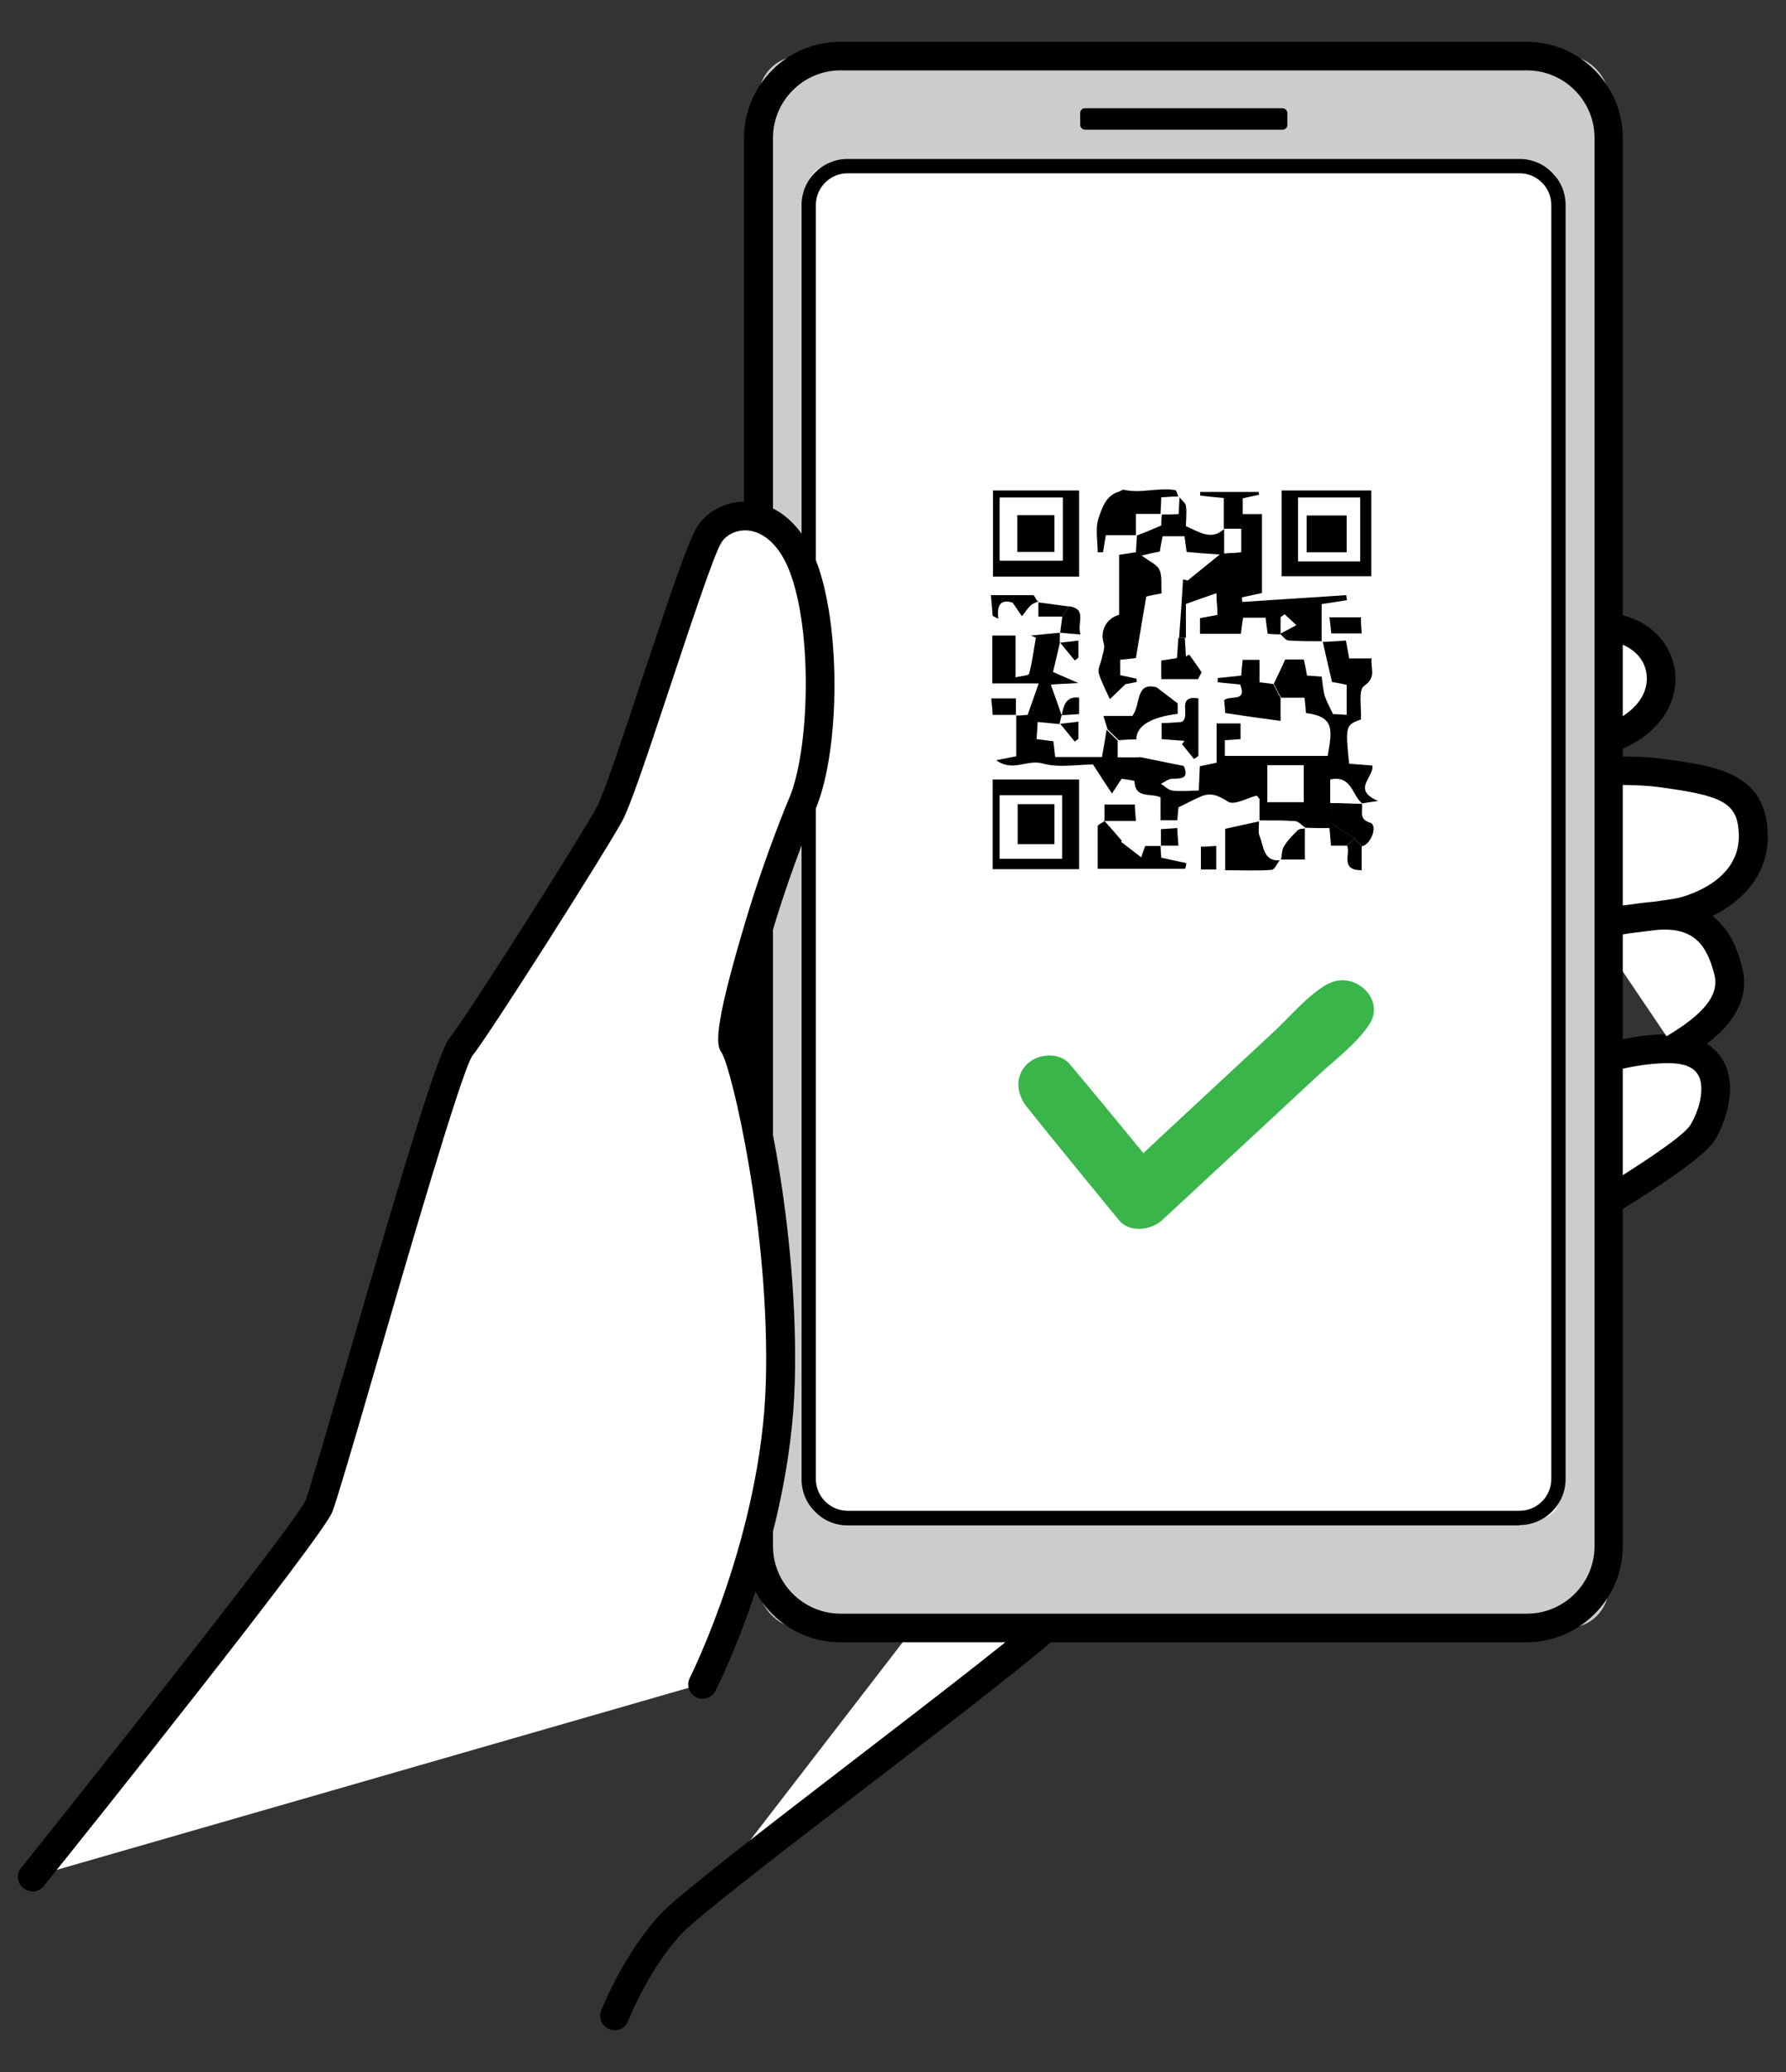<?xml version="1.0" encoding="UTF-8"?>
<svg id="_レイヤー_1" data-name="レイヤー 1" xmlns="http://www.w3.org/2000/svg" version="1.1" viewBox="0 0 500 580">
  <rect x="0" y="0" width="500" height="580" fill="#333333" stroke="none"/>
  <defs>
    <style>
      .cls-1 {
        fill: #ccc;
      }

      .cls-1, .cls-2, .cls-3, .cls-4 {
        stroke-width: 0px;
      }

      .cls-2 {
        fill: #000;
      }

      .cls-3 {
        fill: #39b54a;
      }

      .cls-4 {
        fill: #fff;
      }
    </style>
  </defs>
  <g>
    <g>
      <path class="cls-4" d="M172.1,564.3s6-15.3,15.9-25.8c9.9-10.6,98.2-75.2,110-87.6,11.8-12.4,42.9-49.1,47.8-52.8,5-3.7,52.8-31.7,59-35.4,6.2-3.7,66.8-37,72.1-46s6.1-19.3-3.7-22.5c-1.6-.5-3.6-.8-5.9-.8-16.2,0-35.7,8.7-41,11.8-5.3,3.1-21.1,12.1-28.6,14.3-7.5,2.2-52.5,24.5-57.5,26.7"/>
      <path class="cls-2" d="M172.1,568.3c-.5,0-1,0-1.5-.3-2.1-.8-3.1-3.1-2.3-5.2.3-.7,6.4-16.1,16.7-27.1,5-5.3,27.9-22.9,52.2-41.6,24.3-18.7,51.9-39.8,57.8-46,4.9-5.1,13.3-14.7,21.4-23.9,14.7-16.7,23.9-27.1,26.9-29.3,3.7-2.8,27.8-17,50-30.1,4.6-2.7,8-4.7,9.4-5.5,1-.6,3.3-1.9,6.5-3.7,49.8-28.2,62.4-37.8,64.1-40.8,2.7-4.6,3.7-9.9,2.5-13.1-.7-1.7-1.9-2.8-4-3.5-1.3-.4-2.9-.6-4.7-.6-15.2,0-33.9,8.2-39,11.3-3.4,2-20.9,12.2-29.5,14.7-5,1.5-30.7,13.9-44.6,20.6-6.3,3.1-10.9,5.3-12.4,5.9-2,.9-4.4,0-5.3-2.1-.9-2,0-4.4,2.1-5.3,1.4-.6,6.1-2.9,12.2-5.8,21.2-10.2,40.6-19.6,45.8-21.1,6.3-1.8,20.4-9.6,27.7-13.9,6.6-3.9,26.6-12.4,43-12.4s5.1.3,7.2,1c4.3,1.4,7.4,4.3,9,8.3,2.5,6.6,0,14.7-3,20-3.6,6.1-23,18.7-67.1,43.7-3.2,1.8-5.4,3.1-6.4,3.6-1.4.8-4.8,2.9-9.4,5.6-14.8,8.7-45.6,26.8-49.2,29.6-2.6,1.9-15.4,16.5-25.7,28.2-8.6,9.7-16.7,18.9-21.6,24.1-6.3,6.7-32.9,27.1-58.7,46.9-23,17.6-46.7,35.9-51.3,40.7-9.3,9.9-15,24.4-15.1,24.6-.6,1.6-2.1,2.5-3.7,2.5Z"/>
    </g>
    <g>
      <path class="cls-4" d="M468.8,293.4c11-6.6,17.2-13.4,15-21.8-2.2-8.4-6.5-16.4-20.2-15.3-13.7,1.2-35.4,6.3-43.8,9.4-8.4,3.1-37,9-48.2,15.2-11.2,6.2-49.7,28-53.1,26.4-3.4-1.6,14.9-9.3,20.5-14,5.6-4.7,30.8-21.1,35.7-23.6,5-2.5,45.4-7.8,48.5-8.7,3.1-.9,41.9-4.2,48.8-6.1s19.2-7.9,19-21.2c-.2-13.2-9.1-15.1-26.1-17.4-14.8-2-41.6,1.4-46.8,2"/>
      <path class="cls-2" d="M318.9,311.4c-.9,0-1.4-.2-2-.4-1.7-.8-2.7-2.2-2.8-4-.1-3.8,3.5-5.8,12.2-10.6,3.8-2.1,8.1-4.5,10.1-6.1,5.9-4.9,31.2-21.4,36.5-24.1s14.4-3.5,36.4-6.9c5.8-.9,11.7-1.8,12.7-2.1,1.5-.4,6.1-1,18.1-2.2,4.6-.5,9.8-1,14.7-1.6,3-.4,5.8-.8,8.3-1,3.6-.5,6.4-.9,7.7-1.3,3.8-1.1,16.2-5.5,16-17.3-.2-9.3-4.7-11.1-22.6-13.5-6.3-.8-19.2-1.2-45.1,1.9h-.7c-2.2.3-4.2-1.2-4.4-3.4-.3-2.2,1.3-4.2,3.5-4.4h.7c21.5-2.6,37.3-3.3,47.1-2,15.1,2,29.3,3.9,29.6,21.3.2,11.1-7.1,18.6-15.5,22.7,5.7,4.4,7.5,11.2,8.3,14.3,3.3,12.5-8.1,21-16.9,26.2-1.9,1.1-4.4.5-5.5-1.4-1.1-1.9-.5-4.4,1.4-5.5,13.6-8.1,14.2-13.5,13.2-17.4-2.1-8-5.6-13.1-15.9-12.3-2.4.3-5.1.6-8.1,1-12.9,2-28.3,5.8-34.7,8.1-3.1,1.1-8.4,2.5-14.6,4.2-11,2.9-26.1,6.9-33,10.8l-2.8,1.6c-38.2,21.3-47.9,25.4-51.9,25.4ZM385.6,271.2c-4.5.8-8,1.6-9,2.1-1.3.6-4,2.3-7.5,4.5l.6-.4c3.9-2.2,9.6-4.2,15.9-6.2Z"/>
    </g>
    <g>
      <path class="cls-4" d="M289.6,273.4c5.6-2.2,39.5-16.8,46.6-22.7,7.1-5.9,59.6-21.7,65.7-26.1,6.1-4.3,42.9-13.9,53.6-20.2s11.4-23.2,0-27.7c-12.8-5-38.9-1.6-53.6,3.7-12.3,4.4-33.4,10.6-44.9,13.7-11.5,3.1-58.8,20.8-67.4,26.1-8.7,5.3-57,22.4-61.2,27-4.3,4.7-15.8,11.5-15.8,11.5"/>
      <path class="cls-2" d="M289.6,277.4c-1.6,0-3.1-1-3.7-2.6-.8-2.1.2-4.4,2.3-5.2,7.3-2.8,39.3-16.9,45.5-22,4.2-3.5,18.2-8.6,39.2-16,10.9-3.9,24.4-8.7,26.7-10.3,3.2-2.3,11.5-5.1,24.7-9.4,11.3-3.7,24-7.9,29.3-11,5.1-3,7.8-7.3,7.4-11.8-.3-3.9-2.9-7.1-6.9-8.7-11.2-4.3-36-1.6-50.8,3.8-12.6,4.6-33.9,10.7-45.2,13.8-11.1,3-58.3,20.7-66.4,25.7-4.1,2.5-15.1,6.9-27.8,12-12,4.8-30.2,12.1-32.6,14.4-4.5,4.9-15.4,11.5-16.6,12.2-1.9,1.1-4.4.5-5.5-1.4-1.1-1.9-.5-4.4,1.4-5.5,3.1-1.8,11.7-7.3,14.9-10.8,2.7-3,13.4-7.5,35.5-16.3,11.4-4.6,23.1-9.3,26.6-11.4,9-5.5,56.4-23.3,68.5-26.5,11.1-3,32.2-9.1,44.5-13.6,14.3-5.2,41.9-9.3,56.4-3.7,6.8,2.6,11.4,8.6,12,15.5.6,7.6-3.6,14.8-11.4,19.3-6,3.5-18.6,7.7-30.8,11.7-9.4,3.1-20.1,6.6-22.5,8.3-3,2.2-12.4,5.5-28.7,11.3-14.1,5-33.3,11.8-36.8,14.6-8.2,6.8-44.7,22.2-47.7,23.3-.5.2-1,.3-1.4.3Z"/>
    </g>
  </g>
  <g>
    <g>
      <rect class="cls-1" x="212.4" y="15.7" width="238" height="440" rx="11.5" ry="11.5"/>
      <path class="cls-2" d="M427.4,459.7h-192.2c-14.8,0-26.9-12.1-26.9-26.9V38.6c0-14.8,12.1-26.9,26.9-26.9h192.2c14.8,0,26.9,12.1,26.9,26.9v394.2c0,14.8-12.1,26.9-26.9,26.9ZM235.3,19.7c-10.4,0-18.9,8.5-18.9,18.9v394.2c0,10.4,8.5,18.9,18.9,18.9h192.2c10.4,0,18.9-8.5,18.9-18.9V38.6c0-10.4-8.5-18.9-18.9-18.9h-192.2Z"/>
    </g>
    <g>
      <rect class="cls-4" x="226.4" y="46.5" width="210" height="378.5" rx="5.5" ry="5.5"/>
      <path class="cls-2" d="M425.4,427h-188.1c-7.1,0-12.9-5.8-12.9-12.9V57.4c0-7.1,5.8-12.9,12.9-12.9h188.1c7.1,0,12.9,5.8,12.9,12.9v356.6c0,7.1-5.8,12.9-12.9,12.9ZM237.3,48.5c-4.9,0-8.9,4-8.9,8.9v356.6c0,4.9,4,8.9,8.9,8.9h188.1c4.9,0,8.9-4,8.9-8.9V57.4c0-4.9-4-8.9-8.9-8.9h-188.1Z"/>
    </g>
    <rect class="cls-2" x="302.4" y="30.3" width="58" height="6" rx="1.3" ry="1.3"/>
  </g>
  <g>
    <path class="cls-4" d="M9,525.4s77.1-96.3,80.2-103.8c3.1-7.5,34.8-122.4,39.8-128.6,5-6.2,37.3-57.2,41.6-65.2,4.3-8.1,23.6-71.5,28-78.3,4.8-7.5,19.3-8.7,26.1,8.7,6.8,17.4,6.2,51.6,0,66.5-.6,1.4-6.8,16.8-11.7,32.9-4.9,16.2-9.1,32.6-7.5,34.8,3.1,4.3,14.3,50.3,13,94.4-1.2,44.1-21.7,84.5-21.7,84.5"/>
    <path class="cls-2" d="M9,529.4c-.9,0-1.8-.3-2.5-.9-1.7-1.4-2-3.9-.6-5.6,29.4-36.8,77.1-97.2,79.6-102.8,1-2.4,6-19.7,11.4-38.1,17.1-58.8,25.8-87.5,29-91.5,4.9-6.1,37-56.8,41.2-64.6,1.9-3.5,7.6-20.6,12.6-35.7,8-24.1,13.1-39.1,15.5-42.8,3.1-4.8,9-7.5,15-6.9,7.8.8,14.4,6.7,18.2,16.3,7,17.7,6.9,52.8,0,69.5,0,.2-6.6,16-11.6,32.6-6.3,20.9-7.8,29.8-7.7,32,4.3,7.9,14.6,53.2,13.4,96.2-1.3,44.5-21.3,84.5-22.2,86.2-1,2-3.4,2.8-5.4,1.8-2-1-2.8-3.4-1.8-5.4.2-.4,20.1-40.1,21.3-82.8,1.2-42.2-9.5-87.4-12.3-92.1-1.3-1.8-3.2-4.5,7-38.2,5.2-17.3,11.8-33.2,11.9-33.3,5.6-13.4,6.6-46.6,0-63.5-2.6-6.7-6.8-10.8-11.5-11.3-3-.3-6,1-7.5,3.3-2.1,3.2-9,24.2-14.6,41-6.8,20.5-11.1,33.2-13.2,37-4.6,8.5-36.9,59.4-42,65.8-3.1,4.7-18.4,57.3-27.5,88.7-6.7,23.1-10.6,36.2-11.7,39-3.2,7.6-67.8,88.6-80.8,104.7-.8,1-2,1.5-3.1,1.5ZM208.7,290.1s0,0,0,0c0,0,0,0,0,0ZM208.7,290.1s0,0,0,0c0,0,0,0,0,0Z"/>
  </g>
  <g>
    <path class="cls-4" d="M271.7,248.5v-117.4h117.4v117.4h-117.4ZM377.1,236.7c1.1,2.2-2.1,6.9,4.1,6.9v-6.8c2.6-.7,4.4-5.9,2.3-6.6-3.6-1.1-1.8-3.6-2.4-5.4,1-.1,2-.3,4.5-.7-7.4-3.2-1-6.6-1.6-9.9-2.4-.2-4.5-.3-6.5-.5-1-10.5-.9-10.8,3.3-12.4.2-3.2-.7-8.2.9-9.4,3.7-2.5,1.7-4.8,2.1-7.7h-6.3c-.3-1.8-.6-3.3-.9-5-2.4.1-4.5.2-6.6.3v-10.6c2.8-.4,4.9-.8,7.1-1.1,0-.5-.1-.9-.2-1.4-9.7.6-19.4,1.3-29.1,1.9,0-.4,0-.9-.1-1.3,1.5-.3,2.9-.6,5.6-1.2v-22.1h-5.4v-4.4c1.7-.4,3.1-.7,4.6-1,0-.3,0-.5-.1-.8h-16.3v1c2.1.2,4.3.4,6.6.7v8.6h.1c-3.7,3.4-7.1.9-10.9-.8,0-1.8.2-3.8,0-5.7-.1-.9-1.3-1.6-1.9-2.4-.3-.6-.5-1.8-.9-1.9-4.8-.8-9.6,1-14.4-.1-.4,0-.8.4-1.3.5-3.7,1.2-4.8,4.7-5.8,7.6-.9,2.9-.2,6.2-.2,9.4.5,0,1,0,1.5,0,.3-1.5.5-3,.8-4.8h8.5c-.1,1.6-.2,3.2-.3,4.7-1.7.3-3.1.5-4.7.7v16.8c-3.7,1-5.4,4.7-4.3,8,.4,1.3-.3,2.9-.6,4.4-.3,1.3-1.1,2.8-.8,3.9.5,2.2,1.7,4.2,3.1,7.3,1.2-1.1,2.4-2.3,4.4-4.2.2,0,1.6-.3,3.1-.6,0-.3,0-.6,0-.9-1.6-.3-3.2-.7-4.6-1v-4.3c1.6-.2,3-.3,4.4-.5,1-5.9,1.9-11.4,2.9-17.2,1.2-.2,2.7-.5,4.3-.9-.2-2.4.2-4.8-.6-6.6-.7-1.5-2.9-2.4-5-4,2.1-.4,3.6-.8,5.1-1.1.3-1.5.6-3,.8-4.3h6.1c.2,1.7.4,3,.6,4.4,3.1.2,5.8.4,9.3.7-3.6,2.9-6.3,5.1-9,7.3-.4-.1-.9-.2-1.3-.3-.4,5.4-.8,10.9-1.1,16.3-.2,1.9-.3,3.8-.4,5.6-1.7.3-3.1.5-4.4.7v5.2h10.3l1-1.9c-1.2-1.7-2.4-3.3-3.5-5-.3.2-.6.4-.9.6-.1-1.8-.2-3.6-.3-5.3,0,0,.3.1.3.1,1.3-.4,2.6-.8,3.8-1.1h11.5c.3-1.8.5-3.2.6-4.5h6.3c.2,1.7.4,3.1.6,4.5,1.4,0,2.5.1,3.6.2,0,0-.1-.1-.1-.1.8.7,1.6,1.9,2.5,1.9,3.1.3,6.2.2,9.3.2.9,3.7,1.7,7.5,2.6,11.4,1.3.3,2.8.6,4.1.8v8.4c-1.7,0-3-.2-3.8-.2-1-2-1.8-3.4-2.3-5-.5-1.7-.6-3.4-.9-5.5-1.4-.1-2.7-.2-4.1-.3-.4-1.8-.7-3.3-.9-4.5h-5.2c-1.3,2.7-2.2,4.7-3.2,6.8-1.2-.2-2.5-.3-4-.5v-6.3h-4.7c-.1,1.5-.3,2.9-.4,4.4-2.4.3-4.5.5-6.6.7v1.2c2.2.2,4.3.4,6.3.6,2.1,5.1-2.8,2.9-4.5,4.4.1,1.3.2,2.7.3,3.6,5.4.7,10.2,1.4,15.5,2.2v-6.4h6.6c.1,1.6.3,3,.4,4.3,8.4,1,7.2,5.2,6.1,12h-28.8v-4.4c1.6-.1,3-.2,4.4-.3v-4.4h-6.7v11c-1.8.4-3.3.7-4.7,1-.1,2.5-.2,4.5-.3,6.8-2.8,0-5.1.2-7.4,0-1.1-.1-2.1-1.2-3.2-1.9,1-.5,2-1.3,3.1-1.4,2.5-.1,4.9,0,3.3-3.6-4.1-.9-8.2-1.7-12.4-2.5-.3-1.6-.7-3.3-1-4.9q.2-5.8,11.6-7.2v-2.9c-2.5-1.9-4.2-3.2-5.9-4.5-6.1-1.6-4.2,4.8-6.8,8h-8.1c.5,1.6.8,2.7,1.2,3.8-.4,2.5-.9,5-1.3,7.6h-13.1c-.2-1.6-.3-3-.5-4.4-1.7-.2-3-.4-4.7-.6.1-1.7.2-3,.3-4.8,2.3.2,4.2.4,6.1.6,1.4,1.7,2.7,3.3,4.1,5,.3-.3.7-.5,1-.8v-4.8c-2,.2-3.5.4-5.1.6.2-.8.4-1.7.6-2.5,0,0-.1.1-.1.1,1.6,0,3.2-.2,4.9-.3v-8.7c-2.1-.9-4.2-1.9-7.3-3.2.6-2.3,1.2-5.2,1.9-8.1,1.4,1.7,2.7,3.3,4.1,5,.3-.3.7-.5,1-.8v-4.8c-2,.2-3.5.4-5.1.6,0-1,0-1.9,0-2.9,1.7.1,3.4.3,5.7.5-1.1-3.1,2-7.1-3.2-7.9-2.9-.4-5.8-.8-8.7-1.2-.4-.6-.8-1.7-1.3-1.7-3.8-.1-7.7,0-11.8,0,.2,2.4.3,4.1.5,5.8l1.6.8c-.6-4.5,1.2-5.4,4-4.5,1,1.4,1.8,2.6,2.6,3.8.8-1,1.5-2.2,2.5-3.1.5-.5,1.4-.7,2-1.1v4.2h6.7c-.2,1.5-.4,3-.6,4.5-2.7.3-5.4.5-8.1.8.5.2.9.4,1.4.6-.6,3.4-1.1,6.8-1.9,10.1-.1.5-2.1.6-3.8,1v-11.7h-6.5v13.4h13c-1.1,3.3-2.1,6-3.1,8.8-1.1,0-2.2.1-3.3.2v-4.7h-6.9c.1,1.7.3,3.1.4,4.6h6.7v11.5c-2.1.4-3.5.7-5.6,1.1,4.6,3.4,8.7-.3,12.9.9,4.5,1.3,9.7.3,14.2.3,1.1,1.8,2,3.2,2.9,4.5.8,1.2,1.6,2.4,2.4,3.6.8-1.2,1.6-2.5,2.7-4.1,1,.2,3.6.4,3.6.7.2,5,4.5,3.1,7.3,4.5v6.4h4.7c.1-1.5.3-2.9.3-3.6,2.5-1.2,4.3-2.2,6.2-3,2.9-1.2,5-.3,7.7,1.4,1.6,1,5.2-1.1,8-1.7,0,0,.2.2.8.9,0,1.7,0,4,0,6.3-3.2.7-6.5,1.4-9.6,2.1v11.6c4.6,0,8.8.2,13-.1.9,0,1.6-1.9,2.4-2.9h6.9v-8.9c2.3,0,4.6,0,6.9.1.1,1.5.3,3.1.4,4.9h4.5ZM325,236.8h-4.4c-.4,1.4-.8,2.6-1.1,3.2-2-1.6-3.8-3-5.7-4.4,0,0,.2-.1.3-.2-1.7-1.9-3.4-3.8-5-5.7h9c-.1-1.9-.2-3.2-.3-4.6h-8.5v4.7c-.7.5-1.9.9-1.9,1.4-.2,4,0,8,0,11.9h24.5c0-.5.2-1.1.3-1.6-2.3-.5-4.6-1-7-1.5,0-1.1-.1-2.3-.2-3.4h5c-.1-1.9-.2-3.3-.3-4.9-1.7.1-3.1.2-4.6.3v4.7ZM383.9,137.3h-25.1v24h25.1v-24ZM302.1,218.2h-24.2v25.1h24.2v-25.1ZM302.1,137.3h-24.1v24.1h24.1v-24.1ZM334.3,212.5c.4-.3.8-.6,1.2-.8v-16.1c-6.5-1-1.9,5.1-4.7,6.6-1.6,0-3.5.2-5.6.3v4.5c2.3.2,4.4.4,6.4.5-.2.3-.5.6-.7.9l3.4,4.2ZM372.2,172.8c.2,1.9.4,3.3.5,4.5h8.5c0-1.6-.1-3-.2-4.5h-8.8ZM340.5,243.4v-6.6c-1.7,0-3,.2-4.3.2v6.4h4.3Z"/>
    <path class="cls-2" d="M319,211.9c4.1.8,8.2,1.7,12.4,2.5,1.6,3.7-.8,3.5-3.3,3.6-1,0-2,.9-3.1,1.4,1.1.7,2,1.7,3.2,1.9,2.3.3,4.6,0,7.4,0,.1-2.3.2-4.4.3-6.8,1.4-.3,2.9-.6,4.7-1v-11h6.7v4.4c-1.5.1-2.9.2-4.4.3v4.4h28.8c1.1-6.8,2.3-11-6.1-12-.1-1.3-.2-2.7-.4-4.3h-6.6c-.7-1.3-1.3-2.6-2-3.9,1-2.1,2-4.1,3.2-6.8h5.2c.3,1.2.6,2.7.9,4.5,1.4.1,2.8.2,4.1.3.3,2,.4,3.8.9,5.5.5,1.5,1.3,2.9,2.3,5,.7,0,2.1.1,3.8.2v-8.4c-1.3-.3-2.8-.6-4.1-.8-.9-3.9-1.8-7.6-2.6-11.4,0,0-.1.2-.1.2,2.1-.1,4.2-.2,6.6-.4.3,1.7.6,3.2.9,5h6.3c-.4,2.8,1.5,5.2-2.1,7.7-1.7,1.1-.7,6.1-.9,9.4-4.3,1.5-4.4,1.9-3.3,12.4,2,.1,4,.3,6.5.5.5,3.3-5.9,6.7,1.6,9.9-2.5.4-3.5.5-4.5.7,0,0,.1.1.1.1-2.9-2.2-2.9-8-8.9-6.7v6.5c.3,2,.6,4,.9,6-.4.3-.7.7-1.1,1-2.3,0-4.6,0-6.9-.1h.1c-1-.5-1.9-1.7-2.9-1.8-3.3-.3-6.7-.1-10.1-.2h.1v-6.1c-.6-.6-.7-.9-.8-.9-2.7.7-6.3,2.8-8,1.7-2.7-1.7-4.8-2.7-7.7-1.4-1.9.8-3.7,1.8-6.2,3,0,.6-.2,2-.3,3.6h-4.7v-6.4c-2.7-1.3-7.1.5-7.3-4.5,0-.3-2.6-.5-3.6-.7-1.1,1.7-1.9,2.9-2.7,4.1-.8-1.2-1.6-2.4-2.4-3.6-.9-1.4-1.7-2.7-2.9-4.5-4.5,0-9.6,1-14.2-.3-4.2-1.2-8.3,2.5-12.9-.9,2.1-.4,3.5-.7,5.6-1.1v-11.5s-.1.1-.1.1c1.1,0,2.3-.1,3.3-.2,1-2.8,1.9-5.5,3.1-8.8h-13v-13.4h6.5v11.7c1.7-.4,3.7-.5,3.8-1,.9-3.3,1.3-6.7,1.9-10.1-.5-.2-.9-.4-1.4-.6,2.7-.3,5.4-.5,8.1-.8,0,0,0,0,0,0,0,1,0,1.9,0,2.9,0,0,0,0,0,0-.7,2.9-1.3,5.7-1.9,8.1,3,1.3,5.2,2.3,7.3,3.2-2.2.1-4.4.2-7.9.4,1.2,3.3,2.1,5.9,3,8.5-.2.8-.4,1.7-.6,2.5h0c-1.9-.2-3.8-.4-6.1-.6-.1,1.7-.2,3.1-.3,4.8,1.6.2,3,.4,4.7.6.2,1.4.3,2.8.5,4.4h13.1c.5-2.7.9-5.1,1.3-7.6l3.1,3v4.7h5.9ZM354.8,214.2v10.3h10.2v-10.3h-10.2Z"/>
    <path class="cls-2" d="M342.6,148v-8.6c-2.3-.2-4.5-.4-6.6-.7v-1h16.4c0,.3,0,.5.1.8-1.4.3-2.9.6-4.6,1v4.4h5.4v22.1c-2.7.6-4.1.9-5.6,1.2,0,.4,0,.9.1,1.3,9.7-.6,19.4-1.3,29.1-1.9,0,.5.1.9.2,1.4-2.1.3-4.3.7-7.1,1.1,0,3.5,0,7.1,0,10.6,0,0,.1-.2.1-.2-3.1,0-6.2,0-9.3-.2-.9,0-1.7-1.3-2.5-1.9,1.5-.8,3-1.6,4.5-2.4-1.1-1-2.1-2-3.2-3-.4.3-.8.5-1.1.8v4.8c-1.1,0-2.3-.1-3.6-.2-.2-1.4-.4-2.8-.6-4.5h-6.3c-.2,1.3-.4,2.7-.6,4.5h-11.5v-4.4c1.8-.3,3.3-.6,4.9-.9,0-1.9-.2-3.5-.3-6-3.1,1.1-5.8,2-8.5,3v9.4h-.3c-.5,0-1.1,0-1.6,0,.4-5.4.8-10.9,1.1-16.3.4.1.9.2,1.3.3,2.7-2.2,5.4-4.4,9-7.3-3.5-.2-6.3-.4-9.3-.7-.2-1.4-.4-2.8-.6-4.4h-6.1c-.3,1.3-.6,2.8-.8,4.3-1.6.3-3.1.6-5.1,1.1,2.1,1.6,4.3,2.5,5,4,.8,1.8.4,4.1.6,6.6-1.7.3-3.2.6-4.3.9-1,5.8-1.9,11.3-2.9,17.2-1.4.2-2.8.3-4.4.5v4.3c1.4.3,3,.6,4.6,1,0,.3,0,.6,0,.9-1.4.3-2.9.6-3.1.6-2,1.9-3.2,3.1-4.4,4.2-1.4-3.1-2.5-5.1-3.1-7.3-.3-1.2.5-2.6.8-3.9.3-1.5,1-3.1.6-4.4-1.1-3.3.6-7,4.3-8v-16.8c1.6-.2,3-.5,4.7-.7.1-1.5.2-3.1.3-4.7h-.1c2.3-.8,4.5-1.8,6.9-2.8,0-.9,0-2,.2-3.1h-.1c1.5,0,3.1,0,4.8-.1,0-1.8.2-3.3.2-4.8h-.1c.7.9,1.8,1.7,1.9,2.5.3,1.9,0,3.9,0,5.7,3.8,1.6,7.2,4.2,10.9.6,0,2.2,0,4.4,0,7,1.9-.1,3.3-.2,4.6-.3v-6.6h-4.7Z"/>
    <path class="cls-2" d="M383.9,137.3v24h-25.1v-24h25.1ZM380.8,157.1v-17.8h-17.4v17.8h17.4Z"/>
    <path class="cls-2" d="M302.1,218.2v25.1h-24.2v-25.1h24.2ZM279.9,222.6v17.8h17.4v-17.8h-17.4Z"/>
    <path class="cls-2" d="M302.1,137.3v24.1h-24.1v-24.1h24.1ZM297.5,139.3h-17.6v17.6h17.6v-17.6Z"/>
    <path class="cls-2" d="M318.1,149.8h-8.5c-.3,1.8-.6,3.3-.8,4.8-.5,0-1,0-1.5,0,0-3.2-.7-6.5.2-9.4,1-2.9,2-6.5,5.8-7.6.4-.1.9-.6,1.3-.5,4.8,1.1,9.6-.7,14.4.1.4,0,.6,1.2.9,1.9,0,0,.1-.1.1-.1-1.5,0-3.1.2-4.8.2,0,1.8-.2,3.3-.2,4.8,0,0,.1-.1.1-.1h-7v6.1h.1Z"/>
    <path class="cls-2" d="M356.5,191.5c.7,1.3,1.3,2.6,2,3.9v6.4c-5.3-.7-10.2-1.4-15.5-2.2,0-.9-.2-2.3-.3-3.6,1.7-1.5,6.5.7,4.5-4.4-2-.2-4.2-.4-6.3-.6v-1.2c2.1-.2,4.1-.4,6.6-.7.1-1.4.2-2.8.4-4.4h4.7v6.3c1.5.2,2.8.3,4,.5Z"/>
    <path class="cls-2" d="M309.1,229.7c1.7,1.9,3.4,3.8,5,5.7,0,0-.2.1-.3.2,1.8,1.4,3.6,2.8,5.7,4.4.2-.6.6-1.9,1.1-3.2h4.4-.1c0,1,.1,2.1.2,3.3,2.4.5,4.7,1,7,1.5,0,.5-.2,1.1-.3,1.6h-24.5c0-3.9,0-7.9,0-11.9,0-.5,1.2-.9,1.9-1.4h-.1Z"/>
    <path class="cls-2" d="M358.4,240.6c-.8,1-1.5,2.8-2.4,2.9-4.2.3-8.4.1-13,.1v-11.6c3.1-.7,6.4-1.4,9.6-2.1,0,0-.1-.1-.1-.1,0,1.5-.4,3.1.2,4.4,1.2,2.8.9,7.1,5.9,6.6h-.1Z"/>
    <path class="cls-2" d="M313.2,207.2l-3.1-3c-.4-1.1-.7-2.3-1.2-3.8h8.1c2.5-3.2.7-9.6,6.8-8,1.7,1.3,3.4,2.6,5.9,4.5v2.9q-11.5,1.5-11.6,7.2c-1.6,0-3.2.1-4.8.2Z"/>
    <path class="cls-2" d="M334.3,212.5l-3.4-4.2c.2-.3.5-.6.7-.9-2.1-.2-4.1-.3-6.4-.5v-4.5c2.1,0,4-.2,5.6-.3,2.8-1.5-1.8-7.6,4.7-6.6v16.1c-.4.3-.8.6-1.2.8Z"/>
    <path class="cls-2" d="M373.3,230.8c-.3-2-.6-4-.9-6,3,0,5.9.1,8.9.2,0,0-.1-.1-.1-.1.6,1.8-1.2,4.3,2.4,5.4,2.1.7.4,5.9-2.3,6.6-.7-.7-1.3-1.4-2-2.1l-5.9-3.9Z"/>
    <path class="cls-2" d="M330.1,178.5c.5,0,1.1,0,1.6,0,.1,1.8.2,3.6.3,5.3.3-.2.6-.4.9-.6,1.2,1.7,2.4,3.3,3.5,5l-1,1.9h-10.3v-5.2c1.3-.2,2.7-.4,4.4-.7.1-1.8.3-3.7.4-5.6Z"/>
    <path class="cls-4" d="M332,178.5v-9.4c2.7-1,5.3-1.9,8.5-3,.1,2.5.2,4.1.3,6-1.6.3-3.2.6-4.9.9v4.4c-1.3.4-2.6.8-3.8,1.1Z"/>
    <path class="cls-2" d="M290.7,168.3c-.7.4-1.5.6-2.1,1.1-.9.9-1.7,2.1-2.5,3.1-.8-1.2-1.6-2.3-2.6-3.8-2.8-.9-4.6,0-4,4.5l-1.6-.8c-.1-1.7-.3-3.4-.5-5.8,4.1,0,8,0,11.8,0,.4,0,.8,1.1,1.2,1.7,0,0,.1-.2.1-.2Z"/>
    <path class="cls-2" d="M372.2,172.8h8.8c0,1.5.1,2.8.2,4.5h-8.5c-.1-1.2-.3-2.6-.5-4.5Z"/>
    <path class="cls-2" d="M309.2,229.9v-4.7h8.5c0,1.3.2,2.7.3,4.6-3.2,0-6.1,0-9,0,0,0,.1.1.1.1Z"/>
    <path class="cls-4" d="M297.4,200.1c-.9-2.6-1.9-5.2-3-8.5,3.5-.2,5.7-.3,7.9-.4v4.1c-3.9-.5-4.4,2.3-5,5h.1Z"/>
    <path class="cls-2" d="M365.3,231.7v8.9c-2.6,0-4.7,0-6.9,0,0,0,.1.1.1.1.3-1.3.2-2.8.9-3.9,1-1.6,2.4-3.1,3.8-4.4.5-.5,1.5-.4,2.2-.6h-.1Z"/>
    <path class="cls-2" d="M340.5,243.4h-4.3v-6.4c1.3,0,2.7-.1,4.3-.2v6.6Z"/>
    <path class="cls-2" d="M299.3,169.7c5.2.8,2.1,4.7,3.2,7.9-2.3-.2-4-.3-5.7-.5,0,0,0,0,0,0,.2-1.5.4-3,.6-4.5.6-1,1.3-1.9,1.9-2.9Z"/>
    <path class="cls-2" d="M284.6,200.1h-6.7c-.1-1.5-.2-2.9-.4-4.6h6.9c0,1.6,0,3.1,0,4.7,0,0,.1-.1.1-.1Z"/>
    <path class="cls-2" d="M299.3,169.7c-.6,1-1.3,1.9-1.9,2.9h-6.7c0-1.5,0-2.8,0-4.2,0,0-.1.2-.1.2,2.9.4,5.8.8,8.8,1.2Z"/>
    <path class="cls-2" d="M373.3,230.8c2,1.3,3.9,2.6,5.9,3.9-.7.7-1.4,1.3-2.1,2h-4.5c-.1-1.8-.3-3.4-.4-4.9.4-.3.7-.7,1.1-1Z"/>
    <path class="cls-2" d="M377.1,236.7c.7-.7,1.4-1.3,2.1-2,.7.7,1.3,1.4,2,2.1v6.8c-6.2,0-3-4.7-4.1-6.9Z"/>
    <path class="cls-4" d="M313.2,207.2c1.6,0,3.2-.1,4.8-.2.3,1.6.7,3.3,1,4.9h-5.9v-4.7Z"/>
    <path class="cls-2" d="M296.8,202.6c1.6-.2,3.1-.3,5.1-.6v4.8c-.3.3-.7.5-1,.8-1.4-1.7-2.7-3.3-4.1-5,0,0,0,0,0,0Z"/>
    <path class="cls-2" d="M296.8,179.9c1.6-.2,3.1-.3,5.1-.6v4.8c-.3.3-.7.5-1,.8-1.4-1.7-2.7-3.3-4.1-5,0,0,0,0,0,0Z"/>
    <path class="cls-2" d="M297.2,200.3c.6-2.7,1.1-5.5,4.9-5v4.6c-1.8.1-3.3.2-4.9.3Z"/>
    <path class="cls-2" d="M325,236.8v-4.7c1.5-.1,2.9-.2,4.6-.3,0,1.7.2,3,.3,4.9-1.9,0-3.4,0-5,0,0,0,.1.1.1.1Z"/>
    <path class="cls-4" d="M354.8,214.2h10.2v10.3h-10.2v-10.3Z"/>
    <path class="cls-4" d="M365.5,231.8c-.7.2-1.7.1-2.2.6-1.4,1.4-2.8,2.8-3.8,4.4-.7,1.1-.6,2.6-.9,3.9-5,.5-4.7-3.8-5.9-6.6-.5-1.3-.1-2.9-.2-4.4,3.4,0,6.7-.1,10.1.2,1,0,1.9,1.3,2.9,1.9Z"/>
    <path class="cls-4" d="M381.3,224.9c-3,0-5.9-.1-8.9-.2v-6.5c6-1.3,6.1,4.5,8.9,6.7Z"/>
    <path class="cls-4" d="M342.6,148h4.7v6.6c-1.3,0-2.7.2-4.6.3,0-2.5,0-4.8,0-7,0,0-.1.1-.1.1Z"/>
    <path class="cls-4" d="M318,150v-6.1h7c0,1.1-.1,2.2-.2,3.1-2.4,1-4.6,2-6.9,3Z"/>
    <path class="cls-4" d="M358.6,177.6v-4.8c.4-.3.8-.5,1.1-.8,1.1,1,2.1,2,3.2,3-1.5.8-3,1.6-4.5,2.4,0,0,.1.1.1.1Z"/>
    <path class="cls-4" d="M324.9,144c0-1.5.2-3.1.2-4.8,1.8,0,3.3-.2,4.8-.2,0,1.5-.2,3.1-.2,4.8-1.8,0-3.3.2-4.8.2Z"/>
    <path class="cls-4" d="M380.8,157.1h-17.4v-17.8h17.4v17.8ZM377,154.6v-10.3h-11.2v10.3h11.2Z"/>
    <path class="cls-4" d="M279.9,222.6h17.4v17.8h-17.4v-17.8ZM295.2,225.1h-10.3v11.2h10.3v-11.2Z"/>
    <path class="cls-4" d="M297.5,139.3v17.6h-17.6v-17.6h17.6ZM295.2,144.2h-10.4v10.3h10.4v-10.3Z"/>
    <path class="cls-2" d="M377,154.6h-11.2v-10.3h11.2v10.3Z"/>
    <path class="cls-2" d="M295.2,225.1v11.2h-10.3v-11.2h10.3Z"/>
    <path class="cls-2" d="M295.2,144.2v10.3h-10.4v-10.3h10.4Z"/>
  </g>
  <path class="cls-3" d="M371.9,275.3c-5.8,3.2-10.7,9.3-15.6,13.8-4.7,4.4-9.5,8.8-14.2,13.2-7.3,6.8-14.7,13.6-22,20.5-6.8-8.3-13.7-16.7-20.6-24.9-2.9-3.5-9-3-12,0-3.5,3.5-2.9,8.4,0,12,8.5,10.6,17.1,21.1,25.7,31.6,3,3.7,9.1,2.9,12.2,0,9.7-9,19.3-17.9,29-26.9,4.7-4.4,9.5-8.8,14.2-13.2,4.9-4.6,11-9,14.7-14.6,4.8-7.2-4.4-15.3-11.4-11.4Z"/>
</svg>